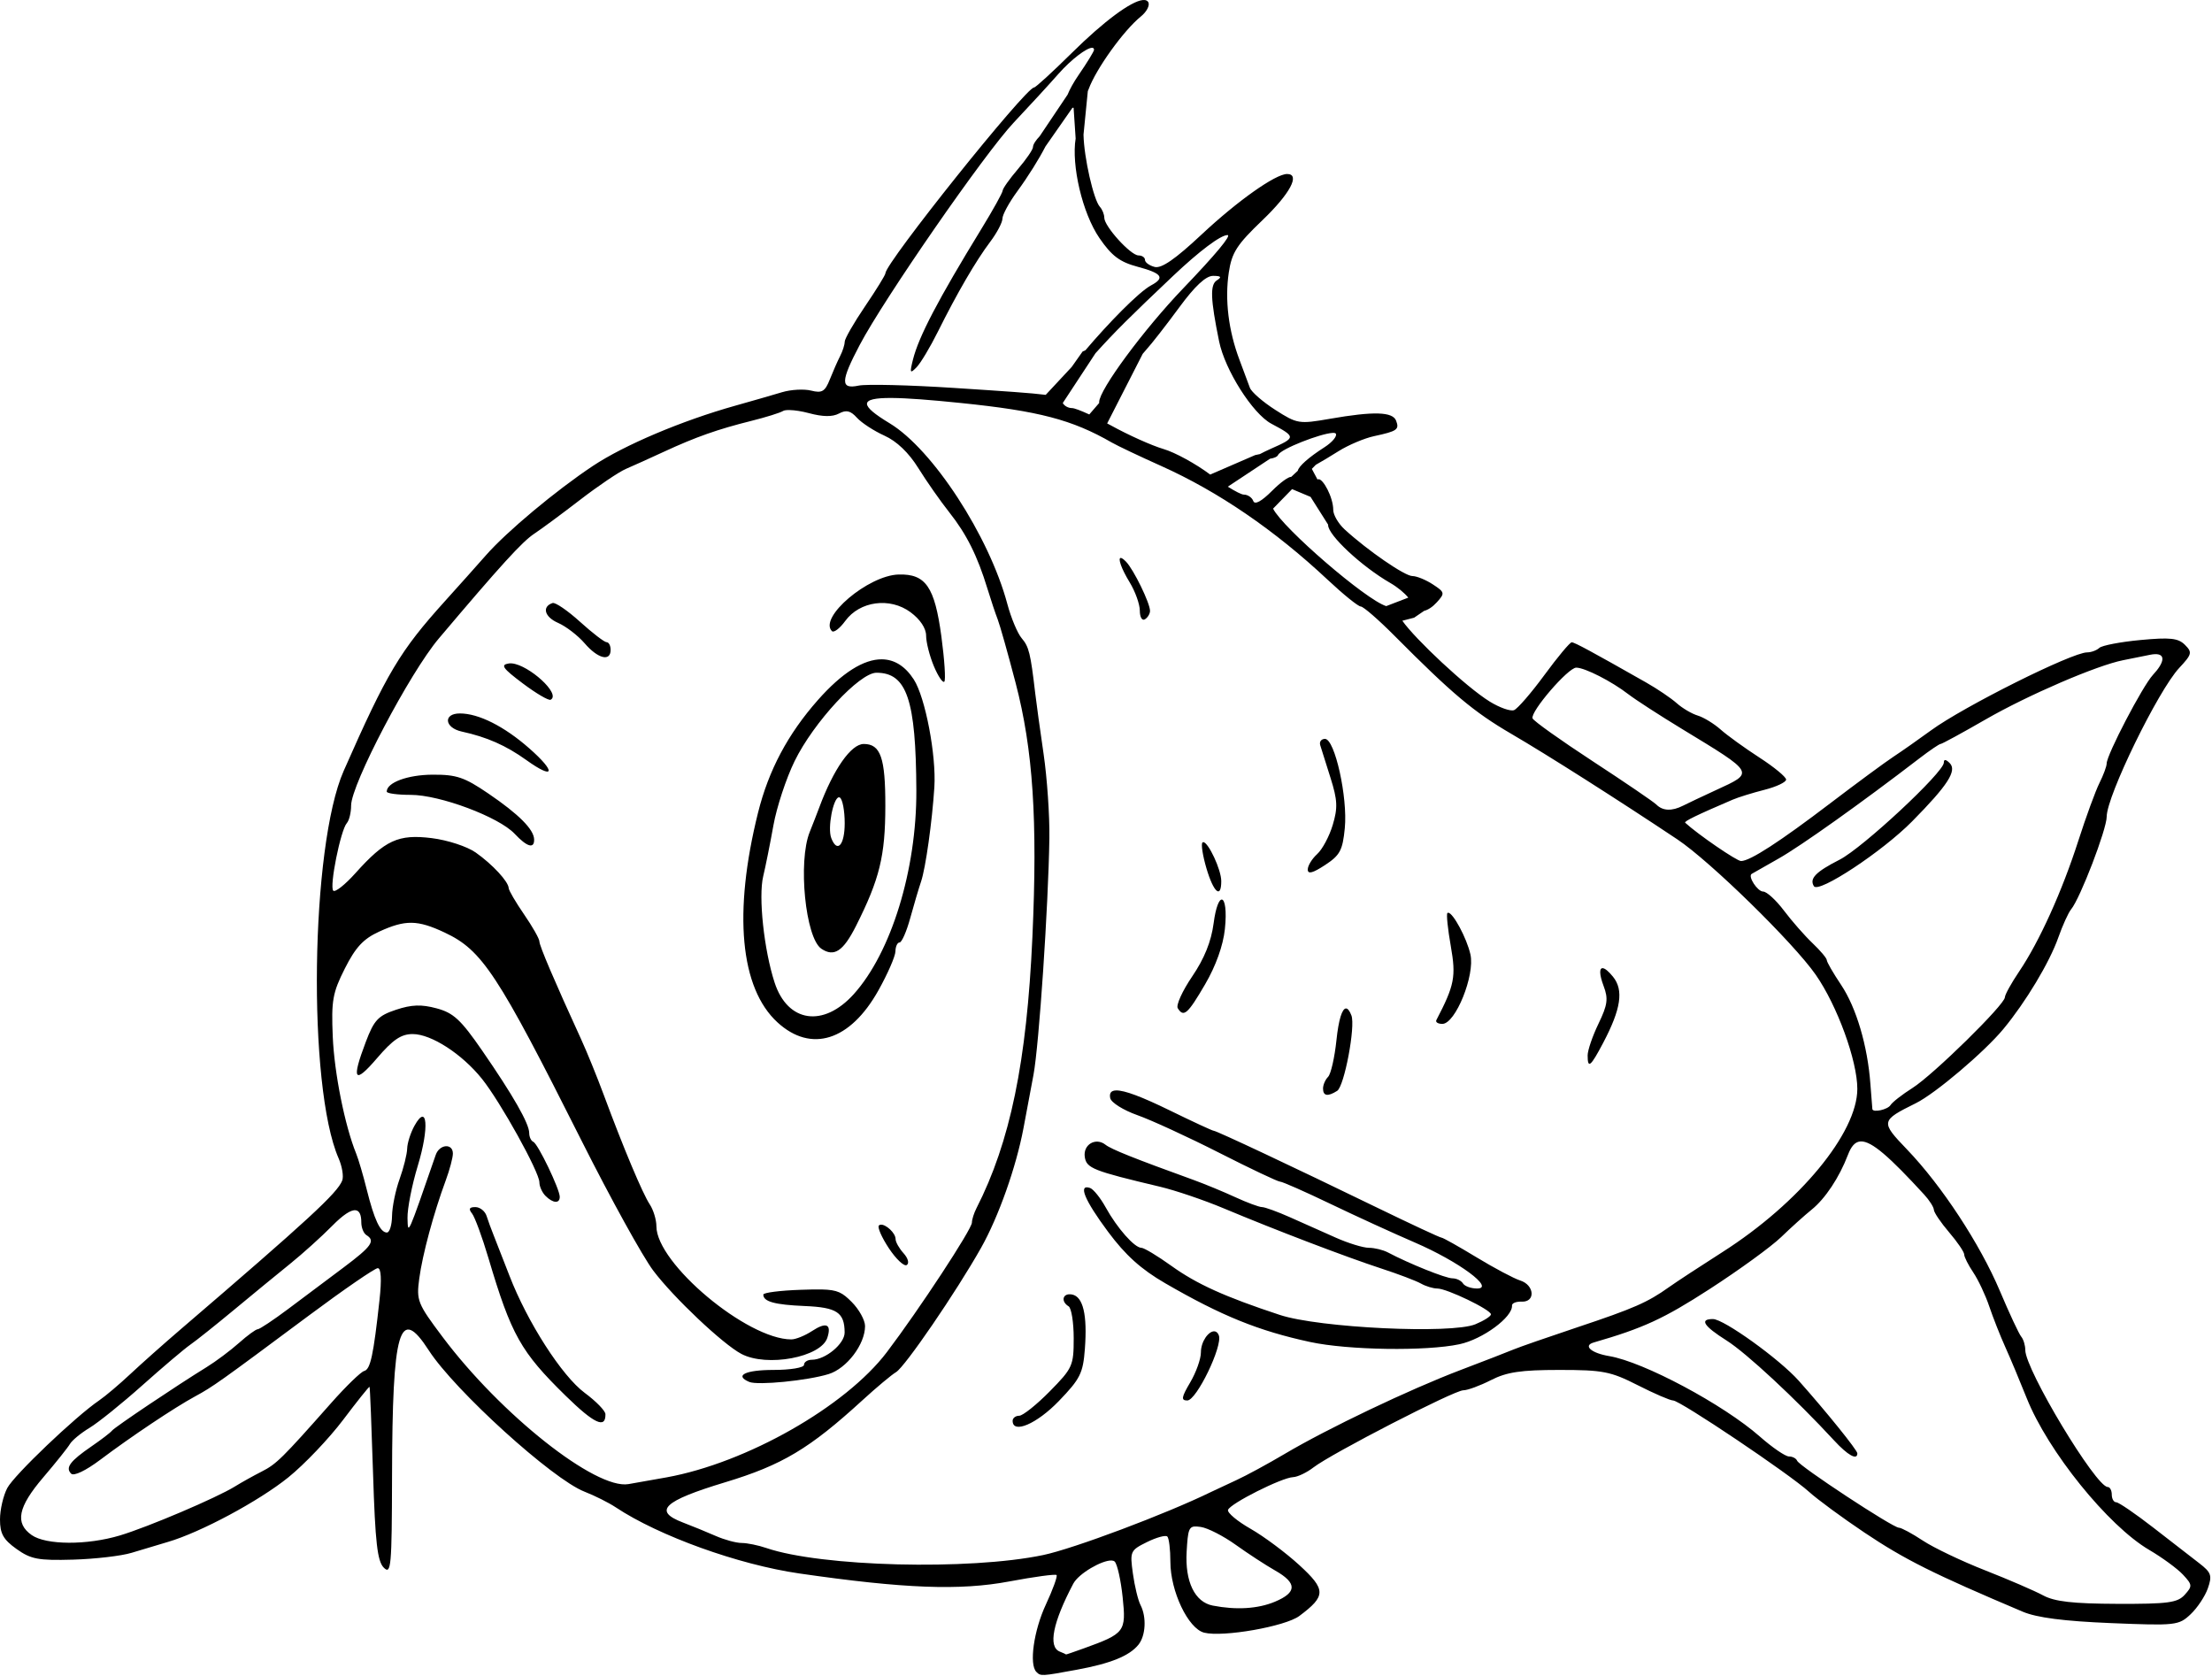 <?xml version="1.0" encoding="UTF-8" standalone="no"?>
<!-- Created with Inkscape (http://www.inkscape.org/) -->

<svg
   xmlns:dc="http://purl.org/dc/elements/1.1/"
   xmlns:cc="http://creativecommons.org/ns#"
   xmlns:rdf="http://www.w3.org/1999/02/22-rdf-syntax-ns#"
   xmlns:svg="http://www.w3.org/2000/svg"
   xmlns="http://www.w3.org/2000/svg"
   xmlns:sodipodi="http://sodipodi.sourceforge.net/DTD/sodipodi-0.dtd"
   xmlns:inkscape="http://www.inkscape.org/namespaces/inkscape"
   width="153.232mm"
   height="116.108mm"
   viewBox="0 0 153.232 116.108"
   version="1.1"
   id="svg8"
   inkscape:version="0.91 r13725"
   sodipodi:docname="curiouscarp-1890.svg">
  <defs
     id="defs2" />
  <sodipodi:namedview
     id="base"
     pagecolor="#ffffff"
     bordercolor="#666666"
     borderopacity="1.0"
     inkscape:pageopacity="0.0"
     inkscape:pageshadow="2"
     inkscape:zoom="2.9598719"
     inkscape:cx="285.35838"
     inkscape:cy="172.52486"
     inkscape:document-units="mm"
     inkscape:current-layer="layer1"
     showgrid="false"
     fit-margin-top="0"
     fit-margin-left="0"
     fit-margin-right="0"
     fit-margin-bottom="0"
     inkscape:window-width="1916"
     inkscape:window-height="1035"
     inkscape:window-x="4"
     inkscape:window-y="1"
     inkscape:window-maximized="1" />
  <g
     inkscape:label="Layer 1"
     inkscape:groupmode="layer"
     id="layer1"
     transform="translate(78.014,-202.817)">
    <path
       style="fill:#000000;stroke-width:0.353"
       d="M 280.713,0.014 C 277.834,0.303 271.198,5.184 263.291,13 c -4.721,4.667 -8.894,8.486 -9.271,8.486 -2.049,0 -36.52,43.085 -36.52,45.646 0,0.408 -2.25,4.054 -5,8.104 -2.75,4.05 -5,7.965 -5,8.699 0,0.735 -0.502,2.312 -1.115,3.506 -0.614,1.194 -1.753,3.775 -2.531,5.736 -1.192,3.002 -1.921,3.437 -4.604,2.764 -1.753,-0.44 -4.973,-0.259 -7.156,0.4 -2.183,0.66 -7.344,2.146 -11.469,3.303 -13.112,3.678 -27.262,9.665 -35,14.809 -9.074,6.031 -21.142,16.112 -26.25,21.928 -2.062,2.348 -6.587,7.411 -10.053,11.25 -11.087,12.28 -14.266,17.608 -24.898,41.721 -8.155,18.492 -8.93,77.561 -1.248,95.15 0.874,2.002 1.275,4.459 0.891,5.461 -1.175,3.063 -8.44,9.754 -39.691,36.549 -4.125,3.537 -9.701,8.494 -12.393,11.016 -2.691,2.522 -6.132,5.428 -7.645,6.459 -5.835,3.978 -20.838,18.286 -22.545,21.5 C 0.807,367.343 0,370.821 0,373.215 c 0,3.482 0.812,4.931 4.062,7.25 3.53,2.518 5.352,2.86 13.889,2.615 5.404,-0.155 11.873,-0.909 14.375,-1.676 2.502,-0.767 6.518,-1.97 8.924,-2.674 8.028,-2.348 22.345,-10.023 29.574,-15.854 3.932,-3.171 9.987,-9.525 13.455,-14.119 3.468,-4.594 6.393,-8.251 6.5,-8.125 0.107,0.126 0.496,9.728 0.863,21.338 0.534,16.916 1.058,21.503 2.637,23.082 1.794,1.794 1.976,-0.21 2.025,-22.361 0.081,-36.337 1.794,-42.222 9.023,-31.021 6.354,9.843 30.389,31.656 38.248,34.711 2.502,0.973 5.955,2.703 7.674,3.846 10.59,7.041 30.163,14.091 45.119,16.252 25.789,3.726 39.407,4.242 51.584,1.955 6.093,-1.144 11.309,-1.851 11.59,-1.57 0.281,0.281 -0.902,3.545 -2.629,7.254 -2.975,6.39 -4.148,14.719 -2.33,16.537 1.079,1.079 1.194,1.073 9.895,-0.527 8.348,-1.535 12.94,-3.395 15.17,-6.141 1.801,-2.217 2.041,-6.816 0.512,-9.77 -0.6,-1.158 -1.441,-4.637 -1.869,-7.73 -0.753,-5.445 -0.641,-5.693 3.471,-7.725 2.336,-1.155 4.582,-1.763 4.992,-1.354 0.41,0.41 0.746,3.189 0.746,6.176 0,7.265 4.375,16.449 8.307,17.436 4.631,1.162 19.921,-1.524 23.377,-4.107 6.588,-4.924 6.586,-6.444 -0.019,-12.498 -3.321,-3.044 -8.71,-7.057 -11.975,-8.918 -3.265,-1.861 -5.753,-3.947 -5.529,-4.635 0.502,-1.541 13.209,-7.936 15.984,-8.045 1.11,-0.044 3.36,-1.117 5,-2.385 4.408,-3.409 34.587,-18.945 36.801,-18.945 1.047,0 4.109,-1.125 6.805,-2.5 3.884,-1.981 7.367,-2.5 16.787,-2.5 10.735,0 12.603,0.364 19.268,3.75 4.059,2.063 7.967,3.75 8.686,3.75 1.704,0 28.53,18.023 33.385,22.43 2.062,1.872 8.187,6.375 13.609,10.008 9.9,6.632 16.901,10.132 38.891,19.441 3.463,1.466 10.102,2.327 21.604,2.799 16.001,0.656 16.714,0.577 19.619,-2.152 1.658,-1.558 3.574,-4.436 4.258,-6.396 1.093,-3.136 0.838,-3.876 -2.119,-6.158 -1.849,-1.427 -6.949,-5.38 -11.334,-8.783 -4.385,-3.403 -8.463,-6.188 -9.062,-6.188 -0.6,0 -1.09,-0.844 -1.09,-1.875 0,-1.031 -0.446,-1.875 -0.992,-1.875 -2.904,0 -20.258,-28.828 -20.258,-33.652 0,-1.154 -0.45,-2.632 -1,-3.285 -0.55,-0.653 -2.902,-5.688 -5.227,-11.188 -4.885,-11.556 -14.309,-25.916 -22.834,-34.795 -6.537,-6.808 -6.489,-7.058 2.186,-11.354 4.794,-2.373 16.807,-12.557 21.504,-18.227 5.489,-6.627 11.324,-16.345 13.477,-22.445 1.06,-3.005 2.478,-6.127 3.15,-6.938 2.226,-2.682 8.744,-19.656 8.744,-22.771 0,-5.068 12.623,-30.955 17.803,-36.512 3.152,-3.381 3.265,-3.838 1.412,-5.691 -1.651,-1.651 -3.623,-1.864 -10.928,-1.18 -4.902,0.459 -9.446,1.33 -10.1,1.936 -0.653,0.606 -2.005,1.102 -3.004,1.102 -3.702,0 -30.322,13.299 -38.332,19.15 -2.994,2.187 -7.148,5.1 -9.232,6.475 -2.084,1.375 -9.012,6.478 -15.393,11.338 -12.578,9.581 -19.843,14.287 -22.051,14.287 -1.064,0 -10.561,-6.513 -13.715,-9.406 -0.364,-0.334 2.842,-1.891 11.664,-5.668 1.375,-0.589 4.891,-1.679 7.812,-2.422 2.922,-0.743 5.312,-1.874 5.312,-2.514 0,-0.64 -2.953,-3.074 -6.562,-5.41 -3.609,-2.336 -7.895,-5.431 -9.523,-6.877 -1.629,-1.446 -4.16,-2.99 -5.625,-3.434 -1.465,-0.443 -3.789,-1.812 -5.164,-3.041 -1.375,-1.229 -4.75,-3.513 -7.5,-5.074 -13.449,-7.637 -17.565,-9.86 -18.291,-9.881 -0.435,-0.013 -3.448,3.596 -6.695,8.02 -3.247,4.423 -6.614,8.314 -7.48,8.646 -0.867,0.333 -3.549,-0.615 -5.963,-2.105 -5.803,-3.583 -18.343,-15.371 -21.471,-19.855 l 2.895,-0.75 2.461,-1.678 c 0.983,-0.251 2.078,-0.957 3.141,-2.131 1.994,-2.204 1.94,-2.441 -1.012,-4.375 -1.717,-1.125 -3.98,-2.045 -5.029,-2.045 -1.861,0 -10.978,-6.275 -16.617,-11.438 -1.547,-1.416 -2.812,-3.577 -2.812,-4.801 0,-3.08 -2.534,-7.824 -3.713,-7.541 -0.053,0.013 -0.099,0.054 -0.146,0.088 l -1.402,-2.629 0.979,-1.006 c 1.502,-0.84 3.343,-1.938 5.566,-3.334 2.424,-1.522 6.362,-3.188 8.75,-3.701 5.678,-1.22 6.243,-1.616 5.404,-3.803 -0.845,-2.201 -5.494,-2.334 -16.236,-0.463 -7.628,1.328 -8.055,1.259 -13.443,-2.188 -3.061,-1.958 -5.87,-4.404 -6.242,-5.436 -0.372,-1.031 -1.524,-4.125 -2.561,-6.875 -2.692,-7.14 -3.622,-14.732 -2.621,-21.406 0.739,-4.931 1.956,-6.827 8.266,-12.869 6.792,-6.503 9.38,-11.35 6.061,-11.35 -2.846,0 -12.175,6.599 -20.98,14.84 -6.512,6.094 -9.887,8.426 -11.562,7.988 -1.302,-0.34 -2.367,-1.115 -2.367,-1.723 0,-0.607 -0.718,-1.105 -1.596,-1.105 -1.92,0 -8.404,-7.14 -8.404,-9.254 0,-0.823 -0.486,-2.03 -1.08,-2.684 -1.543,-1.696 -3.903,-12.076 -4.02,-17.678 l -0.002,-0.049 1.059,-10.689 c 0.061,-0.156 0.128,-0.287 0.188,-0.451 1.798,-4.971 8.607,-14.455 12.838,-17.881 1.466,-1.187 2.279,-2.785 1.807,-3.549 -0.17,-0.275 -0.44,-0.434 -0.801,-0.484 -0.158,-0.022 -0.333,-0.023 -0.525,-0.004 z M 268.277,11.742 c 0.302,0.005 0.473,0.162 0.473,0.496 0,0.37 -1.717,3.169 -3.816,6.221 -1.204,1.75 -2.157,3.487 -2.682,4.791 l -6.852,10.203 c -0.894,0.929 -1.65,2.009 -1.65,2.68 0,0.591 -1.665,3.02 -3.699,5.4 -2.035,2.38 -3.722,4.761 -3.75,5.289 -0.028,0.528 -2.372,4.747 -5.207,9.375 -10.639,17.366 -15.422,26.503 -16.832,32.152 -0.819,3.282 -0.711,3.511 0.883,1.875 0.999,-1.024 3.356,-4.957 5.238,-8.738 4.751,-9.542 9.334,-17.412 12.869,-22.104 1.649,-2.188 2.998,-4.75 2.998,-5.691 0,-0.942 1.625,-3.933 3.611,-6.646 2.803,-3.83 5.397,-8.035 6.963,-11.078 l 6.627,-9.494 c 0.092,0.012 0.186,0.013 0.279,0.008 l 0.502,7.543 c -1.068,6.52 1.621,18.312 5.859,24.473 3.008,4.373 4.984,5.855 9.361,7.025 6.001,1.605 6.799,2.707 3.311,4.574 -3.065,1.64 -10.633,9.447 -16.125,15.932 l -0.701,0.318 -2.678,3.793 -6.381,6.848 c -3.428,-0.447 -9.918,-0.882 -22.504,-1.699 -11,-0.714 -21.547,-0.972 -23.438,-0.574 -4.518,0.951 -4.473,-1.005 0.234,-9.953 5.987,-11.382 30.721,-47.093 37.85,-54.648 3.632,-3.85 8.572,-9.228 10.979,-11.953 3.18,-3.601 6.968,-6.436 8.277,-6.416 z m 33.26,45.994 c 1.056,0 -2.902,4.759 -10.916,13.123 -9.7,10.123 -20.603,24.881 -20.615,27.904 -3.2e-4,0.08 0.007,0.143 0.012,0.211 l -2.438,2.824 c -2.031,-0.933 -3.666,-1.562 -4.242,-1.562 -0.942,0 -1.901,-0.544 -2.268,-1.246 l 8.031,-12.221 c 4.719,-5.237 8.396,-8.898 19.023,-18.959 6.49,-6.144 11.721,-10.074 13.412,-10.074 z m -3.531,10.02 c 1.96,0.014 2.19,0.292 0.912,1.102 -1.699,1.077 -1.571,4.567 0.553,14.979 1.436,7.043 8.25,17.789 12.828,20.23 6.115,3.261 6.109,3.409 -0.18,6.191 -0.971,0.429 -1.83,0.856 -2.631,1.275 l -1.162,0.246 -11.039,4.783 c -3.512,-2.635 -8.638,-5.443 -11.465,-6.271 -2.859,-0.837 -8.664,-3.443 -12.9,-5.789 -0.32,-0.177 -0.63,-0.328 -0.949,-0.5 l 8.736,-17.098 c 0.325,-0.388 0.646,-0.771 0.896,-1.043 1.265,-1.375 4.884,-6.016 8.041,-10.312 3.898,-5.304 6.581,-7.807 8.359,-7.793 z M 219.074,97.75 c 3.765,0.026 9.339,0.454 16.912,1.229 19.207,1.965 27.372,4.102 37.139,9.723 1.375,0.791 6.822,3.377 12.105,5.744 14.026,6.285 27.926,15.784 40.914,27.963 3.839,3.6 7.498,6.555 8.131,6.562 0.633,0.009 4.367,3.25 8.297,7.203 14.187,14.27 19.459,18.695 28.678,24.072 8.805,5.136 26.237,16.214 40.785,25.92 8.069,5.383 28.502,25.368 33.994,33.248 5.284,7.582 10.221,21.123 10.221,28.035 0,10.816 -14.232,28.039 -33.125,40.086 -5.5,3.507 -11.403,7.378 -13.119,8.602 -5.257,3.749 -8.637,5.233 -22.385,9.824 -7.286,2.433 -14.371,4.894 -15.746,5.471 -1.375,0.577 -7.281,2.867 -13.125,5.088 -12.539,4.766 -32.584,14.327 -43.125,20.568 -4.125,2.443 -9.469,5.343 -11.875,6.447 -2.406,1.104 -5.229,2.424 -6.273,2.934 -11.021,5.384 -33.763,13.927 -41.227,15.486 -18.191,3.801 -54.52,2.876 -68,-1.73 -1.993,-0.681 -4.72,-1.238 -6.061,-1.238 -1.34,0 -4.209,-0.778 -6.375,-1.729 -2.166,-0.951 -5.794,-2.436 -8.061,-3.301 -7.39,-2.82 -4.801,-5.284 10.371,-9.873 14.021,-4.241 20.724,-8.245 33.75,-20.164 3.438,-3.145 7.143,-6.245 8.234,-6.889 2.187,-1.289 14.815,-19.745 20.898,-30.545 4.287,-7.611 8.607,-19.799 10.412,-29.375 0.648,-3.438 1.755,-9.344 2.461,-13.125 1.364,-7.312 3.657,-41.467 3.9,-58.125 0.081,-5.5 -0.555,-14.781 -1.412,-20.625 -0.857,-5.844 -1.789,-12.594 -2.07,-15 -1.145,-9.798 -1.539,-11.396 -3.314,-13.465 -1.02,-1.188 -2.607,-4.973 -3.527,-8.41 -4.472,-16.708 -18.351,-38.014 -28.924,-44.4 -7.262,-4.387 -7.742,-6.269 0.541,-6.211 z m -25.105,2.969 c 1.257,0.026 3.021,0.295 4.748,0.76 3.403,0.916 5.78,0.947 7.371,0.096 1.793,-0.96 2.836,-0.717 4.416,1.029 1.138,1.258 4.179,3.238 6.756,4.4 3.028,1.366 5.976,4.188 8.336,7.984 2.008,3.23 5.434,8.123 7.613,10.873 4.226,5.332 6.898,10.682 9.361,18.75 0.84,2.75 1.967,6.125 2.506,7.5 0.539,1.375 2.522,8.406 4.408,15.625 4.287,16.406 5.425,33.665 4.121,62.5 -1.383,30.583 -5.455,50.294 -13.748,66.547 -0.609,1.194 -1.107,2.773 -1.107,3.51 0,1.618 -12.992,21.408 -20.895,31.828 -10.14,13.37 -34.439,27.181 -54.105,30.75 -3.094,0.562 -7.312,1.308 -9.375,1.658 -8.045,1.366 -31.302,-17.039 -45.623,-36.102 -6.196,-8.247 -6.486,-8.97 -5.762,-14.375 0.794,-5.929 3.531,-16.075 6.518,-24.154 0.958,-2.592 1.742,-5.545 1.742,-6.562 0,-2.583 -3.295,-2.319 -4.215,0.338 -6.941,20.055 -6.822,19.79 -6.93,15.508 -0.058,-2.3 1.077,-8.073 2.521,-12.83 2.866,-9.435 2.37,-15.555 -0.799,-9.865 -0.957,1.719 -1.768,4.25 -1.803,5.625 -0.035,1.375 -0.875,4.75 -1.865,7.5 -0.991,2.75 -1.825,6.828 -1.855,9.062 -0.03,2.234 -0.596,4.062 -1.26,4.062 -1.631,0 -3.106,-3.154 -4.969,-10.625 -0.857,-3.438 -2.015,-7.375 -2.574,-8.75 -2.787,-6.853 -5.38,-19.797 -5.758,-28.75 -0.374,-8.874 -0.038,-10.758 2.98,-16.74 2.627,-5.207 4.538,-7.263 8.4,-9.035 6.454,-2.96 9.435,-2.92 16.105,0.215 9.237,4.342 12.962,10.005 33.662,51.186 7.085,14.094 15.004,28.438 17.6,31.875 5,6.622 17.043,18.005 21.613,20.428 6.275,3.327 19.586,0.834 21.135,-3.959 1.087,-3.364 -0.26,-3.945 -3.783,-1.637 -1.716,1.124 -3.992,2.043 -5.059,2.043 -10.865,0 -33.148,-18.674 -33.148,-27.779 0,-1.602 -0.734,-4.023 -1.631,-5.379 -1.763,-2.666 -6.474,-13.877 -11.279,-26.842 -1.656,-4.469 -4.174,-10.656 -5.594,-13.75 C 136.246,241.075 132.5,232.296 132.5,231.227 c 0,-0.64 -1.688,-3.617 -3.75,-6.615 -2.062,-2.998 -3.768,-5.911 -3.791,-6.475 -0.065,-1.608 -3.973,-5.826 -8.098,-8.738 -2.095,-1.479 -6.881,-3.047 -10.791,-3.535 -8.208,-1.026 -11.479,0.477 -18.779,8.627 -2.522,2.815 -4.962,4.741 -5.424,4.279 -0.988,-0.988 1.797,-14.865 3.33,-16.596 0.579,-0.653 1.053,-2.593 1.053,-4.312 0,-5.166 14.385,-32.563 21.545,-41.033 15.213,-17.996 20.501,-23.799 23.455,-25.744 1.719,-1.131 6.781,-4.873 11.25,-8.314 4.469,-3.441 9.531,-6.859 11.25,-7.596 1.719,-0.736 5.938,-2.642 9.375,-4.232 7.784,-3.602 13.184,-5.506 21.461,-7.57 3.554,-0.886 7.056,-1.98 7.783,-2.43 0.273,-0.169 0.845,-0.238 1.6,-0.223 z m 133.385,5.611 c 0.419,-0.02 0.697,0.035 0.787,0.182 0.379,0.614 -0.877,2.117 -2.789,3.342 -3.862,2.472 -6.317,4.652 -6.555,5.781 l -1.605,1.49 c -0.671,-0.053 -2.643,1.361 -4.674,3.395 -2.642,2.645 -4.288,3.539 -4.656,2.529 -0.313,-0.859 -1.354,-1.562 -2.314,-1.562 -0.563,0 -2.094,-0.795 -3.939,-1.949 l 10.371,-6.865 c 0.972,-0.132 1.798,-0.488 1.98,-0.92 0.631,-1.491 10.462,-5.282 13.395,-5.422 z m -9.959,13.809 4.541,1.904 4.305,6.805 c 0.002,0.041 0.01,0.092 0.01,0.131 0,2.482 8.248,10.162 15.246,14.197 1.811,1.044 3.503,2.451 4.449,3.613 l -5.42,2.084 c -4.971,-1.505 -25.453,-19.203 -27.795,-23.943 z m -42.074,16.902 c -0.755,-0.013 0.063,2.514 2.176,5.979 1.372,2.251 2.498,5.391 2.5,6.979 0.003,1.605 0.559,2.543 1.254,2.113 0.688,-0.425 1.25,-1.357 1.25,-2.072 0,-1.911 -4.025,-10.164 -5.891,-12.078 -0.612,-0.628 -1.037,-0.916 -1.289,-0.92 z M 220.75,141.111 c -7.486,0.212 -19.708,10.583 -16.387,13.904 0.463,0.463 1.931,-0.657 3.266,-2.488 3.566,-4.895 10.985,-5.891 16.041,-2.152 2.379,1.759 3.83,3.942 3.83,5.762 0,1.612 0.85,4.967 1.891,7.457 1.04,2.49 2.201,4.217 2.578,3.84 0.377,-0.377 0.053,-5.385 -0.721,-11.129 -1.641,-12.182 -3.853,-15.382 -10.498,-15.193 z m -85.01,7.004 c -2.681,0.894 -1.98,3.426 1.35,4.879 1.945,0.849 4.883,3.106 6.529,5.018 3.263,3.788 6.381,4.569 6.381,1.6 0,-1.031 -0.445,-1.875 -0.988,-1.875 -0.543,0 -3.479,-2.255 -6.525,-5.012 -3.046,-2.757 -6.081,-4.831 -6.746,-4.609 z m 393.645,12.561 c 2.556,-0.077 2.423,1.924 -0.531,5.105 -2.533,2.728 -11.354,19.629 -11.354,21.754 0,0.688 -0.796,2.841 -1.77,4.787 -0.974,1.946 -3.306,8.32 -5.184,14.164 -4.002,12.455 -9.572,24.767 -14.521,32.102 -1.939,2.874 -3.525,5.737 -3.525,6.363 0,1.781 -17.603,19.057 -22.707,22.285 -2.52,1.594 -4.945,3.484 -5.387,4.199 -0.686,1.109 -4.297,1.91 -4.461,0.988 -0.031,-0.172 -0.247,-2.927 -0.479,-6.123 -0.682,-9.4 -3.464,-18.816 -7.215,-24.414 -1.926,-2.874 -3.502,-5.601 -3.502,-6.061 0,-0.46 -1.571,-2.328 -3.49,-4.15 -1.92,-1.823 -5.08,-5.424 -7.023,-8.002 -1.943,-2.578 -4.249,-4.688 -5.125,-4.688 -1.371,0 -3.789,-3.702 -2.828,-4.33 0.188,-0.123 3.154,-1.811 6.592,-3.75 5.479,-3.09 20.324,-13.652 34.613,-24.625 2.538,-1.949 4.885,-3.545 5.215,-3.545 0.33,0 5.286,-2.698 11.012,-5.996 10.437,-6.012 27.409,-13.324 33.848,-14.582 1.891,-0.369 4.844,-0.963 6.562,-1.32 0.475,-0.099 0.895,-0.151 1.26,-0.162 z m -312.717,1.266 c -4.467,-0.06 -9.829,3.296 -15.748,9.996 -7.389,8.364 -12.109,17.245 -14.709,27.674 -6.122,24.555 -4.401,43.098 4.783,51.51 8.262,7.567 17.844,4.537 24.773,-7.836 2.286,-4.082 4.175,-8.408 4.195,-9.611 0.021,-1.203 0.476,-2.188 1.014,-2.188 0.537,0 1.712,-2.672 2.609,-5.938 0.897,-3.266 2.106,-7.344 2.686,-9.062 1.109,-3.289 2.711,-14.684 3.252,-23.125 0.501,-7.82 -2.222,-22.096 -5.051,-26.473 -2.109,-3.264 -4.748,-4.906 -7.805,-4.947 z m -90.912,1.004 c -0.277,-0.026 -0.537,-0.022 -0.775,0.016 -2.105,0.333 -1.522,1.164 3.43,4.889 3.281,2.468 6.362,4.277 6.848,4.021 2.634,-1.387 -5.346,-8.535 -9.502,-8.926 z m 261.445,1.041 c 2.109,0 8.709,3.366 12.799,6.527 1.719,1.329 7.625,5.153 13.125,8.498 18.121,11.021 17.924,10.667 8.41,15.051 -3.25,1.497 -6.886,3.217 -8.08,3.822 -2.765,1.402 -4.995,1.312 -6.58,-0.27 -0.688,-0.686 -7.719,-5.473 -15.625,-10.639 -7.906,-5.166 -14.557,-9.905 -14.779,-10.531 -0.582,-1.637 8.739,-12.459 10.73,-12.459 z m -171.896,1.25 c 7.452,0 9.695,6.615 9.795,28.889 0.088,19.469 -6.161,39.822 -15.367,50.049 -7.457,8.284 -16.251,6.996 -19.457,-2.85 -2.605,-8 -4.005,-21.066 -2.797,-26.088 0.579,-2.406 1.707,-8.031 2.508,-12.5 0.801,-4.469 3.143,-11.572 5.207,-15.787 4.672,-9.542 15.945,-21.713 20.111,-21.713 z m -102.332,10 c -4.166,0 -3.799,3.522 0.465,4.453 6.178,1.349 10.854,3.413 15.85,6.994 6.946,4.98 7.432,3.011 0.713,-2.887 -6.167,-5.414 -12.425,-8.561 -17.027,-8.561 z m 212.512,6.25 c -0.911,0 -1.437,0.703 -1.168,1.562 0.269,0.859 1.41,4.481 2.535,8.047 1.708,5.412 1.797,7.318 0.531,11.541 -0.834,2.783 -2.555,6 -3.824,7.148 -1.27,1.149 -2.309,2.85 -2.309,3.781 0,1.21 1.21,0.9 4.242,-1.088 3.684,-2.415 4.323,-3.607 4.859,-9.072 0.741,-7.547 -2.451,-21.92 -4.867,-21.92 z m -113.303,1.25 c -3.112,0 -7.441,6.181 -10.943,15.625 -0.51,1.375 -1.559,4.073 -2.332,5.996 -2.926,7.279 -1.056,26.022 2.861,28.672 3.121,2.111 5.378,0.625 8.514,-5.605 5.804,-11.532 7.182,-17.171 7.201,-29.463 0.018,-11.841 -1.16,-15.225 -5.301,-15.225 z m 265.68,3.947 c -0.24,-0.017 -0.361,0.194 -0.361,0.635 0,2.375 -19.961,20.961 -25.6,23.836 -5.884,3 -7.475,4.64 -6.316,6.516 1.136,1.838 16.795,-8.495 24.127,-15.922 8.783,-8.896 11.083,-12.468 9.225,-14.326 -0.475,-0.475 -0.834,-0.721 -1.074,-0.738 z m -371.623,3.594 C 100.118,190.313 95,192.207 95,194.438 c 0,0.44 2.658,0.799 5.906,0.799 7.151,0 21.629,5.422 25.51,9.553 3.06,3.257 4.857,3.775 4.793,1.385 -0.066,-2.465 -3.769,-6.177 -11.221,-11.25 -5.928,-4.035 -7.841,-4.682 -13.75,-4.646 z m 99.807,5.561 c 0.09,-0.012 0.179,0.008 0.268,0.062 0.653,0.403 1.188,3.232 1.188,6.285 0,5.405 -1.846,7.456 -3.301,3.666 -0.968,-2.523 0.491,-9.832 1.846,-10.014 z m 89.549,11.014 c -0.081,-7.9e-4 -0.153,0.028 -0.215,0.09 -0.378,0.378 0.068,3.242 0.99,6.365 1.747,5.917 3.631,7.535 3.631,3.117 0,-2.839 -3.19,-9.56 -4.406,-9.572 z m 4.557,14.098 c -0.652,-0.065 -1.497,1.799 -2.029,5.85 -0.585,4.452 -2.275,8.642 -5.254,13.023 -2.415,3.553 -4.014,7.069 -3.555,7.812 1.444,2.336 2.445,1.458 6.729,-5.883 2.627,-4.502 4.418,-9.502 4.846,-13.531 0.493,-4.647 0.002,-7.198 -0.736,-7.271 z m 55.602,3.238 c -0.078,-9e-5 -0.148,0.029 -0.205,0.086 -0.277,0.277 0.1,3.929 0.838,8.117 1.323,7.511 0.916,9.601 -3.543,18.158 -0.269,0.516 0.392,0.938 1.471,0.938 3.216,0 8.047,-11.953 6.895,-17.061 -0.911,-4.041 -4.28,-10.237 -5.455,-10.238 z m 38.002,13.623 c -0.896,-0.117 -0.933,1.453 0.184,4.412 1.165,3.088 0.956,4.603 -1.271,9.215 -1.467,3.036 -2.666,6.537 -2.666,7.783 0,3.38 0.71,2.811 3.799,-3.047 4.401,-8.347 5.095,-12.983 2.432,-16.268 -1.093,-1.348 -1.939,-2.026 -2.477,-2.096 z m -291.463,9.178 c -1.549,0.055 -3.108,0.395 -5.027,1.035 -4.382,1.461 -5.363,2.506 -7.406,7.887 -3.588,9.449 -2.843,10.537 2.748,4.014 3.931,-4.586 5.928,-5.938 8.77,-5.938 4.561,0 12.103,4.875 17.014,10.996 4.537,5.656 14.111,22.905 14.111,25.424 0,1.007 0.675,2.505 1.5,3.33 1.831,1.831 3.5,1.943 3.5,0.236 0,-1.901 -5.36,-13.049 -6.504,-13.527 C 130.448,280.216 130,279.248 130,278.295 c 0,-2.312 -3.949,-9.233 -11.549,-20.238 -5.25,-7.603 -7.046,-9.267 -11.195,-10.385 -1.878,-0.506 -3.416,-0.738 -4.965,-0.684 z m 228.352,0.711 c -0.953,0.009 -1.82,2.745 -2.348,7.795 -0.446,4.267 -1.37,8.317 -2.053,9 -0.683,0.683 -1.242,1.973 -1.242,2.867 0,1.852 1.157,2.044 3.473,0.574 1.752,-1.112 4.533,-15.828 3.5,-18.52 -0.446,-1.162 -0.897,-1.721 -1.33,-1.717 z m -56.484,20.131 c -1.237,0.035 -1.686,0.669 -1.438,1.883 0.222,1.087 3.217,2.968 6.654,4.182 3.438,1.214 12.508,5.388 20.158,9.275 7.65,3.887 14.363,7.066 14.916,7.066 0.553,0 6.105,2.45 12.34,5.445 6.235,2.995 15.555,7.263 20.711,9.484 10.823,4.662 19.846,11.32 15.34,11.32 -1.48,0 -3.04,-0.562 -3.465,-1.25 -0.425,-0.688 -1.59,-1.25 -2.588,-1.25 -1.664,0 -10.603,-3.586 -15.832,-6.352 -1.194,-0.631 -3.309,-1.148 -4.701,-1.148 -1.392,0 -5.056,-1.125 -8.143,-2.5 -3.086,-1.375 -8.136,-3.625 -11.223,-5 -3.086,-1.375 -6.186,-2.5 -6.889,-2.5 -0.702,0 -3.662,-1.098 -6.576,-2.441 -2.914,-1.343 -7.549,-3.257 -10.299,-4.252 -14.461,-5.231 -20.149,-7.505 -21.547,-8.611 -2.406,-1.905 -5.556,-0.06 -5.104,2.988 0.412,2.776 2.008,3.408 18.498,7.32 3.767,0.894 10.798,3.28 15.625,5.305 12.692,5.323 30.125,11.976 38.777,14.799 4.125,1.346 8.476,2.997 9.67,3.67 1.194,0.673 3.007,1.223 4.029,1.223 2.355,0 13.176,5.213 13.176,6.348 0,0.467 -1.717,1.56 -3.816,2.43 -5.909,2.448 -38.381,0.897 -48.059,-2.295 -13.509,-4.456 -20.404,-7.578 -26.648,-12.064 -3.382,-2.43 -6.688,-4.418 -7.346,-4.418 -1.682,0 -5.963,-4.846 -8.76,-9.916 -1.302,-2.36 -3.043,-4.516 -3.869,-4.791 -2.986,-0.995 -1.342,2.988 4.439,10.762 4.293,5.772 8.113,9.213 14.041,12.648 13.811,8.004 22.962,11.712 35.643,14.439 9.334,2.008 28.486,2.291 36.645,0.541 5.718,-1.226 13.095,-6.66 12.904,-9.504 -0.039,-0.58 1.03,-1.01 2.377,-0.955 3.451,0.14 3.156,-4.082 -0.363,-5.195 -1.547,-0.489 -6.385,-3.058 -10.752,-5.709 -4.367,-2.651 -8.233,-4.82 -8.59,-4.82 -0.357,0 -7.472,-3.316 -15.811,-7.367 -20.688,-10.052 -39.461,-18.883 -40.143,-18.883 -0.31,0 -5.167,-2.25 -10.795,-5 -6.873,-3.359 -11.127,-4.964 -13.189,-4.906 z m 182.934,12.525 c 2.699,-0.101 7.117,3.849 15.57,13.051 1.285,1.399 2.361,3.087 2.389,3.75 0.028,0.663 1.715,3.153 3.75,5.533 2.035,2.38 3.699,4.824 3.699,5.432 0,0.607 1.004,2.597 2.232,4.422 1.228,1.825 2.991,5.568 3.918,8.318 0.927,2.75 2.702,7.25 3.943,10 1.241,2.75 3.607,8.393 5.258,12.539 5.185,13.025 19.986,31.367 30.092,37.289 3.194,1.872 6.928,4.607 8.297,6.076 2.32,2.49 2.35,2.825 0.432,4.945 -1.771,1.957 -4.085,2.269 -16.553,2.227 -10.93,-0.038 -15.416,-0.551 -18.244,-2.082 -2.062,-1.117 -8.469,-3.883 -14.236,-6.148 -5.768,-2.265 -12.646,-5.548 -15.285,-7.295 -2.64,-1.747 -5.294,-3.176 -5.898,-3.176 -1.492,0 -24.473,-15.118 -24.996,-16.443 -0.229,-0.581 -1.135,-1.057 -2.012,-1.057 -0.877,0 -4.081,-2.19 -7.121,-4.865 -8.978,-7.903 -28.586,-18.375 -37.045,-19.787 -4.396,-0.734 -6.478,-2.565 -3.799,-3.34 12.183,-3.523 17.204,-5.835 28.443,-13.1 7.259,-4.692 15.178,-10.443 17.598,-12.781 2.419,-2.338 5.794,-5.377 7.5,-6.752 3.335,-2.689 6.801,-7.916 8.908,-13.438 0.803,-2.102 1.746,-3.266 3.16,-3.318 z m -340.33,16.131 c -1.486,0 -1.718,0.439 -0.82,1.562 0.687,0.859 2.502,5.781 4.033,10.938 5.619,18.918 7.932,23.041 18.996,33.867 7,6.85 9.822,8.151 9.75,4.496 -0.016,-0.819 -2.299,-3.167 -5.072,-5.219 -5.611,-4.152 -14.102,-17.368 -18.521,-28.826 -1.579,-4.094 -3.327,-8.568 -3.885,-9.943 -0.558,-1.375 -1.33,-3.484 -1.715,-4.688 -0.385,-1.203 -1.629,-2.188 -2.766,-2.188 z m -29.389,0.781 c 0.917,0.119 1.377,1.109 1.377,2.969 0,1.294 0.562,2.7 1.25,3.125 2.278,1.408 1.315,2.772 -5.625,7.973 -3.781,2.834 -9.88,7.402 -13.553,10.152 -3.673,2.75 -7.054,5 -7.512,5 -0.458,0 -2.537,1.52 -4.621,3.377 -2.084,1.857 -5.659,4.528 -7.947,5.938 -7.474,4.603 -22.602,14.76 -23.242,15.605 -0.344,0.454 -2.594,2.178 -5,3.83 -5.3,3.64 -6.502,5.248 -5.025,6.725 0.661,0.661 3.588,-0.734 7.135,-3.4 7.642,-5.745 18.253,-12.835 23.33,-15.59 4.38,-2.376 5.889,-3.45 28.027,-19.922 8.547,-6.359 16.119,-11.562 16.824,-11.562 0.831,0 0.982,2.75 0.43,7.812 -1.484,13.59 -2.229,17.052 -3.754,17.438 -0.816,0.206 -4.472,3.75 -8.123,7.875 -12.117,13.69 -13.434,14.987 -17.09,16.846 -1.996,1.015 -4.946,2.66 -6.557,3.656 -4.495,2.782 -21.343,9.956 -28.236,12.023 -8.086,2.426 -18.147,2.382 -21.684,-0.096 -4.174,-2.924 -3.384,-6.868 2.834,-14.152 3.086,-3.615 6.039,-7.31 6.562,-8.211 0.524,-0.901 2.697,-2.69 4.83,-3.977 2.133,-1.286 7.979,-5.996 12.99,-10.465 5.012,-4.469 10.297,-8.947 11.746,-9.951 1.449,-1.004 6.291,-4.863 10.76,-8.574 4.469,-3.712 10.656,-8.79 13.75,-11.285 3.094,-2.496 7.739,-6.683 10.324,-9.305 2.685,-2.723 4.62,-4.007 5.799,-3.854 z m 128.973,3.539 c -0.178,0.018 -0.332,0.082 -0.451,0.201 -0.413,0.413 0.692,2.93 2.455,5.594 1.763,2.664 3.736,4.516 4.385,4.115 0.665,-0.411 0.326,-1.671 -0.777,-2.891 C 220.881,306.637 220,305.075 220,304.354 c 0,-1.518 -2.411,-3.672 -3.654,-3.547 z m -14.533,15.912 c -1.332,-0.029 -2.983,0.01 -5.104,0.082 -5.061,0.171 -9.203,0.699 -9.205,1.174 -0.008,1.729 2.79,2.503 10.188,2.814 7.893,0.332 9.754,1.567 9.789,6.492 0.02,2.77 -4.71,6.705 -8.061,6.705 -1.055,0 -1.92,0.563 -1.92,1.25 0,0.694 -3.333,1.25 -7.5,1.25 -6.922,0 -9.688,1.374 -5.938,2.949 2.09,0.878 14.282,-0.328 19.473,-1.926 4.455,-1.371 8.953,-7.289 8.961,-11.789 0.003,-1.453 -1.479,-4.126 -3.291,-5.938 -2.277,-2.277 -3.397,-2.978 -7.393,-3.064 z m 60.764,1.186 c -1.611,0.123 -1.856,1.857 -0.076,2.957 0.688,0.425 1.25,3.955 1.25,7.844 0,6.748 -0.269,7.343 -5.891,13.051 -3.24,3.289 -6.615,5.98 -7.5,5.98 -0.885,0 -1.609,0.562 -1.609,1.25 0,3.299 5.934,0.757 11.35,-4.861 5.262,-5.459 5.945,-6.826 6.396,-12.812 0.63,-8.347 -0.427,-12.831 -3.148,-13.355 -0.284,-0.055 -0.541,-0.07 -0.771,-0.053 z m 158.203,6.082 c -3.382,0 -2.302,1.699 3.35,5.27 4.875,3.079 16.997,14.346 26.393,24.529 3.397,3.682 5.729,4.979 5.729,3.188 0,-0.782 -7.658,-10.272 -14.375,-17.814 -4.758,-5.343 -18.425,-15.172 -21.096,-15.172 z M 298.281,327 c -1.382,-0.045 -3.281,2.458 -3.281,5.193 0,1.595 -1.18,4.902 -2.623,7.348 -2.167,3.672 -2.292,4.445 -0.717,4.445 2.263,0 8.743,-13.397 7.742,-16.006 -0.256,-0.667 -0.66,-0.965 -1.121,-0.98 z m -4.293,47.939 c 0.284,0.017 0.605,0.058 0.967,0.109 1.694,0.24 5.553,2.209 8.576,4.375 3.024,2.166 7.403,5.022 9.732,6.346 5.397,3.068 5.369,5.372 -0.098,7.656 -4.162,1.739 -9.479,2.067 -15.258,0.941 -4.408,-0.859 -6.836,-5.873 -6.41,-13.246 0.309,-5.357 0.506,-6.304 2.49,-6.182 z m -20.922,8.354 c 0.332,0.017 0.593,0.103 0.762,0.271 0.636,0.636 1.515,4.589 1.953,8.783 0.882,8.439 0.547,8.88 -9.531,12.521 -2.406,0.869 -4.375,1.544 -4.375,1.5 0,-0.044 -0.703,-0.364 -1.562,-0.711 -2.888,-1.165 -1.69,-7.156 3.336,-16.672 1.327,-2.513 7.095,-5.81 9.418,-5.693 z"
       transform="matrix(0.282,0,0,0.282,-78.014,202.817)"
       id="path4535"
       inkscape:connector-curvature="0"
       sodipodi:nodetypes="ssssssscccssssscsssssssssssscsssssssscscsscsccsssssscsssssssssssssssssscsssssssssscsscssccssssccccscsccccssssccccssssscssssscssscccccscsscssccsscsssssssccccsssccccssssscsscccsccssccssscccccccsscsscsscsssssssssssscssssssscsssssscsssscsssssssssssssssssscssccscssssscssssssssssssscssscssscssssssscscccssccsscccssccccssccssscssssccsccscssscssssssssccsssssscsssscssssssscssssssssscsssssssssssssssssssssssscsssssssssssssscsssscccssssscscssscssscssscsssscscssssssssssssssssssscsscssscsssssssssssssscscssssssssssssssssscsssscccsssssssscssssssscccsssscsssssssssscsssssssssscssssscscssssscsssssscsscssssccsccscsscscssscsccsccssssssccsssssssssssscsssssscscssscss" />
  </g>
</svg>
